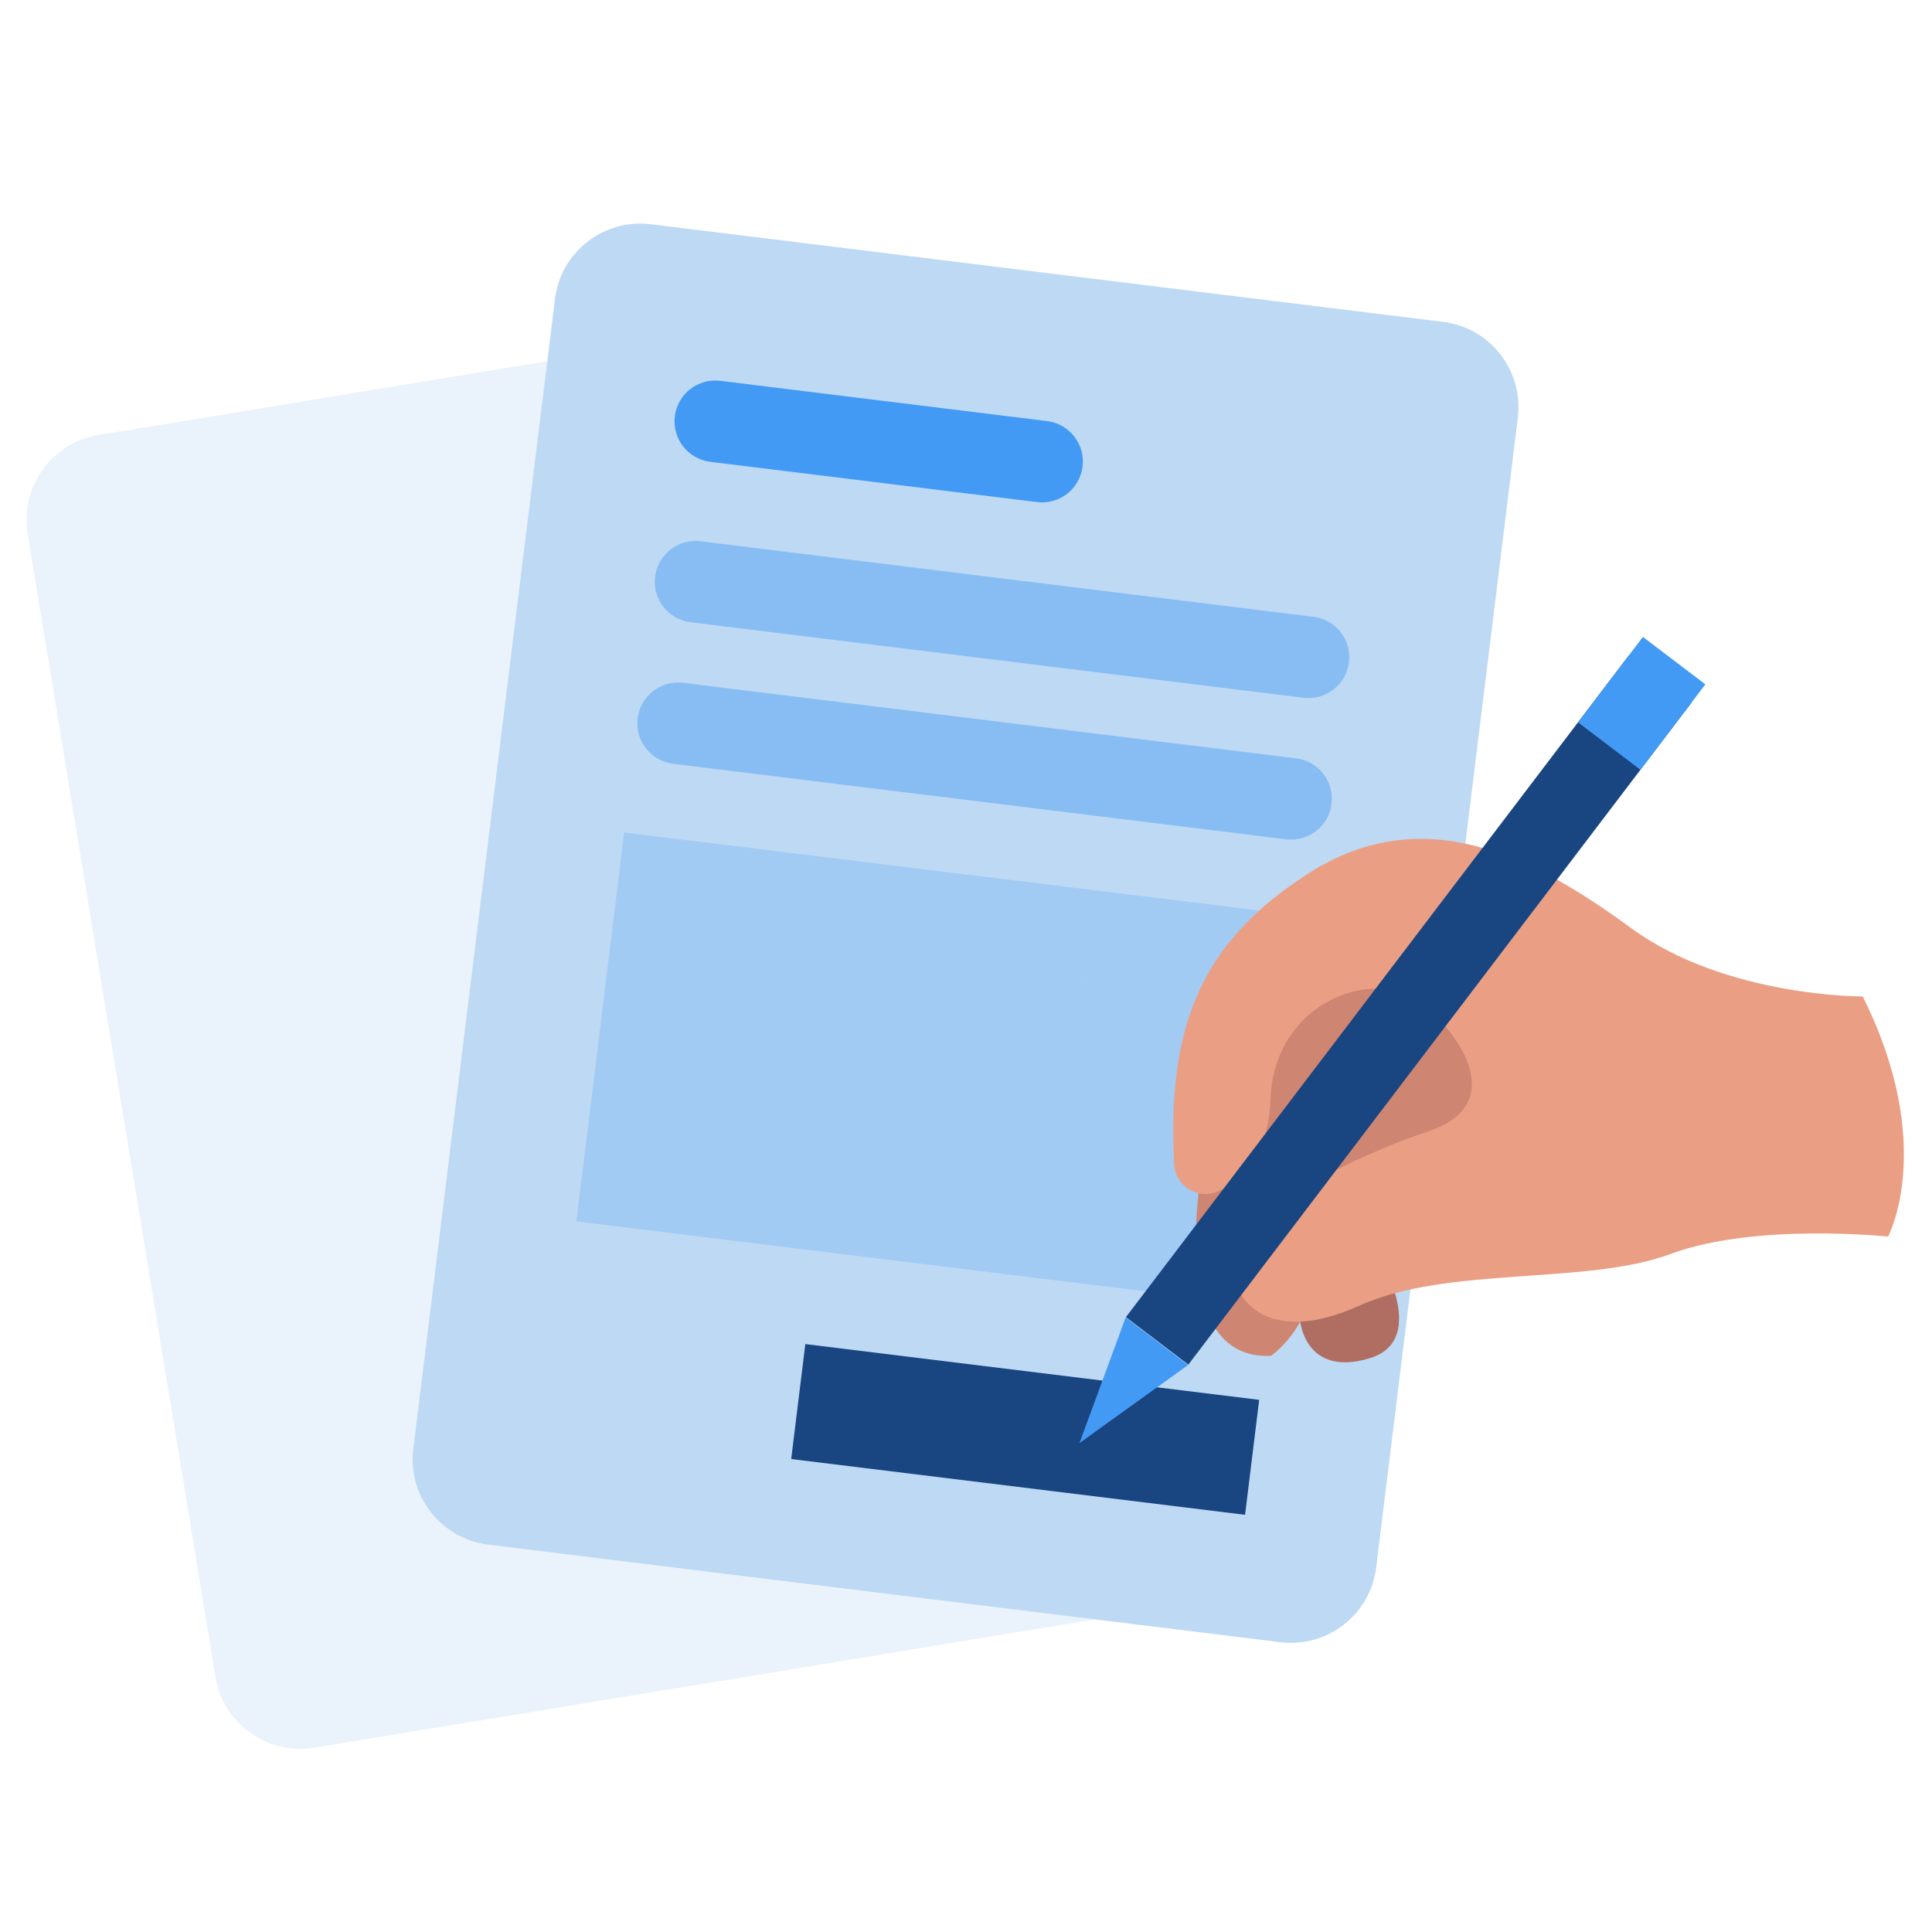 <?xml version="1.0" encoding="utf-8"?>
<!-- Generator: Adobe Illustrator 17.0.0, SVG Export Plug-In . SVG Version: 6.00 Build 0)  -->
<!DOCTYPE svg PUBLIC "-//W3C//DTD SVG 1.1//EN" "http://www.w3.org/Graphics/SVG/1.1/DTD/svg11.dtd">
<svg version="1.1" id="Calque_1" xmlns="http://www.w3.org/2000/svg" xmlns:xlink="http://www.w3.org/1999/xlink" x="0px" y="0px"
	 width="250px" height="250px" viewBox="0 0 250 250" enable-background="new 0 0 250 250" xml:space="preserve">
<path fill="#BED9F4" d="M165.68,212.502l-102.518-12.63c-6.097-0.751-10.431-6.302-9.68-12.399L71.811,38.695
	c0.751-6.097,6.303-10.43,12.399-9.679l102.519,12.63c6.096,0.751,10.43,6.302,9.679,12.399l-18.329,148.778
	C177.328,208.92,171.777,213.254,165.68,212.502"/>
<g opacity="0.32">
	<g>
		<defs>
			<rect id="SVGID_1_" x="3.42" y="39.386" width="148.484" height="186.921"/>
		</defs>
		<clipPath id="SVGID_2_">
			<use xlink:href="#SVGID_1_"  overflow="visible"/>
		</clipPath>
		<path clip-path="url(#SVGID_2_)" fill="#BED9F4" d="M142.584,209.405L40.658,226.157c-6.062,0.996-11.783-3.111-12.78-9.172
			L3.569,69.067c-0.996-6.062,3.11-11.783,9.172-12.78l101.926-16.751c6.062-0.996,11.783,3.111,12.78,9.173l24.31,147.918
			C152.751,202.687,148.646,208.409,142.584,209.405"/>
	</g>
</g>
<g opacity="0.22">
	<g>
		<defs>
			<rect id="SVGID_3_" x="74.494" y="107.681" width="95.993" height="61.379"/>
		</defs>
		<clipPath id="SVGID_4_">
			<use xlink:href="#SVGID_3_"  overflow="visible"/>
		</clipPath>
		
			<rect x="77.254" y="113.023" transform="matrix(0.993 0.122 -0.122 0.993 17.838 -13.939)" clip-path="url(#SVGID_4_)" fill="#429AF4" width="90.474" height="50.693"/>
	</g>
</g>
<rect x="102.97" y="177.423" transform="matrix(0.993 0.122 -0.122 0.993 23.605 -14.819)" fill="#194581" width="59.143" height="14.979"/>
<path fill="#CE8572" d="M155.67,150.444c0,0-5.135,25.659,8.796,24.996c0,0,5.262-3.527,5.618-11.005
	c0.355-7.478,23.46-14.555,22.452-24.31c-1.007-9.754-10.183-18.939-18.028-16.147C166.664,126.771,155.67,150.444,155.67,150.444"
	/>
<path fill="#AF6E61" d="M168.256,171.015c0,0,0.672,7.204,8.912,4.766c8.241-2.437,0.761-14.138,0.761-14.138L168.256,171.015z"/>
<path fill="#EA9F85" d="M241.035,128.94c0,0-17.725,0.105-29.961-8.84c-12.235-8.945-26.575-16.759-41.676-7.135
	c-13.86,8.834-18.401,19.612-17.471,37.681c0.152,2.956,3.348,4.787,5.951,3.376c3.073-1.665,6.311-4.998,6.517-11.655
	c0.399-12.848,13.569-17.313,19.404-12.66c5.834,4.654,11.025,13.387,0.988,16.705c-10.037,3.318-25.404,11.124-25.418,16.696
	c-0.014,5.572,5.11,11.014,16.528,5.845c11.419-5.169,29.324-2.618,40.283-6.69c10.959-4.071,28.14-2.248,28.14-2.248
	S250.642,148.169,241.035,128.94"/>
<rect x="177.195" y="76.906" transform="matrix(0.796 0.605 -0.605 0.796 116.289 -83.654)" fill="#194581" width="10.149" height="107.629"/>
<polygon fill="#429AF4" points="145.659,170.487 139.677,186.739 153.738,176.629 "/>
<rect x="207.341" y="84.126" transform="matrix(0.796 0.605 -0.605 0.796 98.446 -109.99)" fill="#429AF4" width="10.148" height="13.888"/>
<path fill="#429AF4" d="M134.194,64.969l-42.277-5.208c-2.894-0.357-4.952-2.993-4.595-5.887c0.357-2.894,2.992-4.952,5.887-4.595
	l42.277,5.208c2.895,0.357,4.952,2.993,4.595,5.887C139.725,63.268,137.089,65.326,134.194,64.969"/>
<g opacity="0.43">
	<g>
		<defs>
			<rect id="SVGID_5_" x="84.724" y="70" width="89.877" height="20.333"/>
		</defs>
		<clipPath id="SVGID_6_">
			<use xlink:href="#SVGID_5_"  overflow="visible"/>
		</clipPath>
		<path clip-path="url(#SVGID_6_)" fill="#429AF4" d="M168.673,90.292L89.359,80.52c-2.894-0.356-4.952-2.992-4.595-5.886
			c0.356-2.895,2.992-4.952,5.886-4.595l79.314,9.772c2.894,0.357,4.952,2.992,4.595,5.886
			C174.203,88.591,171.567,90.649,168.673,90.292"/>
	</g>
</g>
<g opacity="0.43">
	<g>
		<defs>
			<rect id="SVGID_7_" x="82.468" y="88.315" width="89.875" height="20.333"/>
		</defs>
		<clipPath id="SVGID_8_">
			<use xlink:href="#SVGID_7_"  overflow="visible"/>
		</clipPath>
		<path clip-path="url(#SVGID_8_)" fill="#429AF4" d="M166.417,108.607l-79.314-9.772c-2.894-0.356-4.952-2.992-4.595-5.886
			c0.356-2.895,2.992-4.952,5.886-4.595l79.314,9.772c2.894,0.357,4.952,2.992,4.595,5.886
			C171.947,106.906,169.311,108.963,166.417,108.607"/>
	</g>
</g>
</svg>
